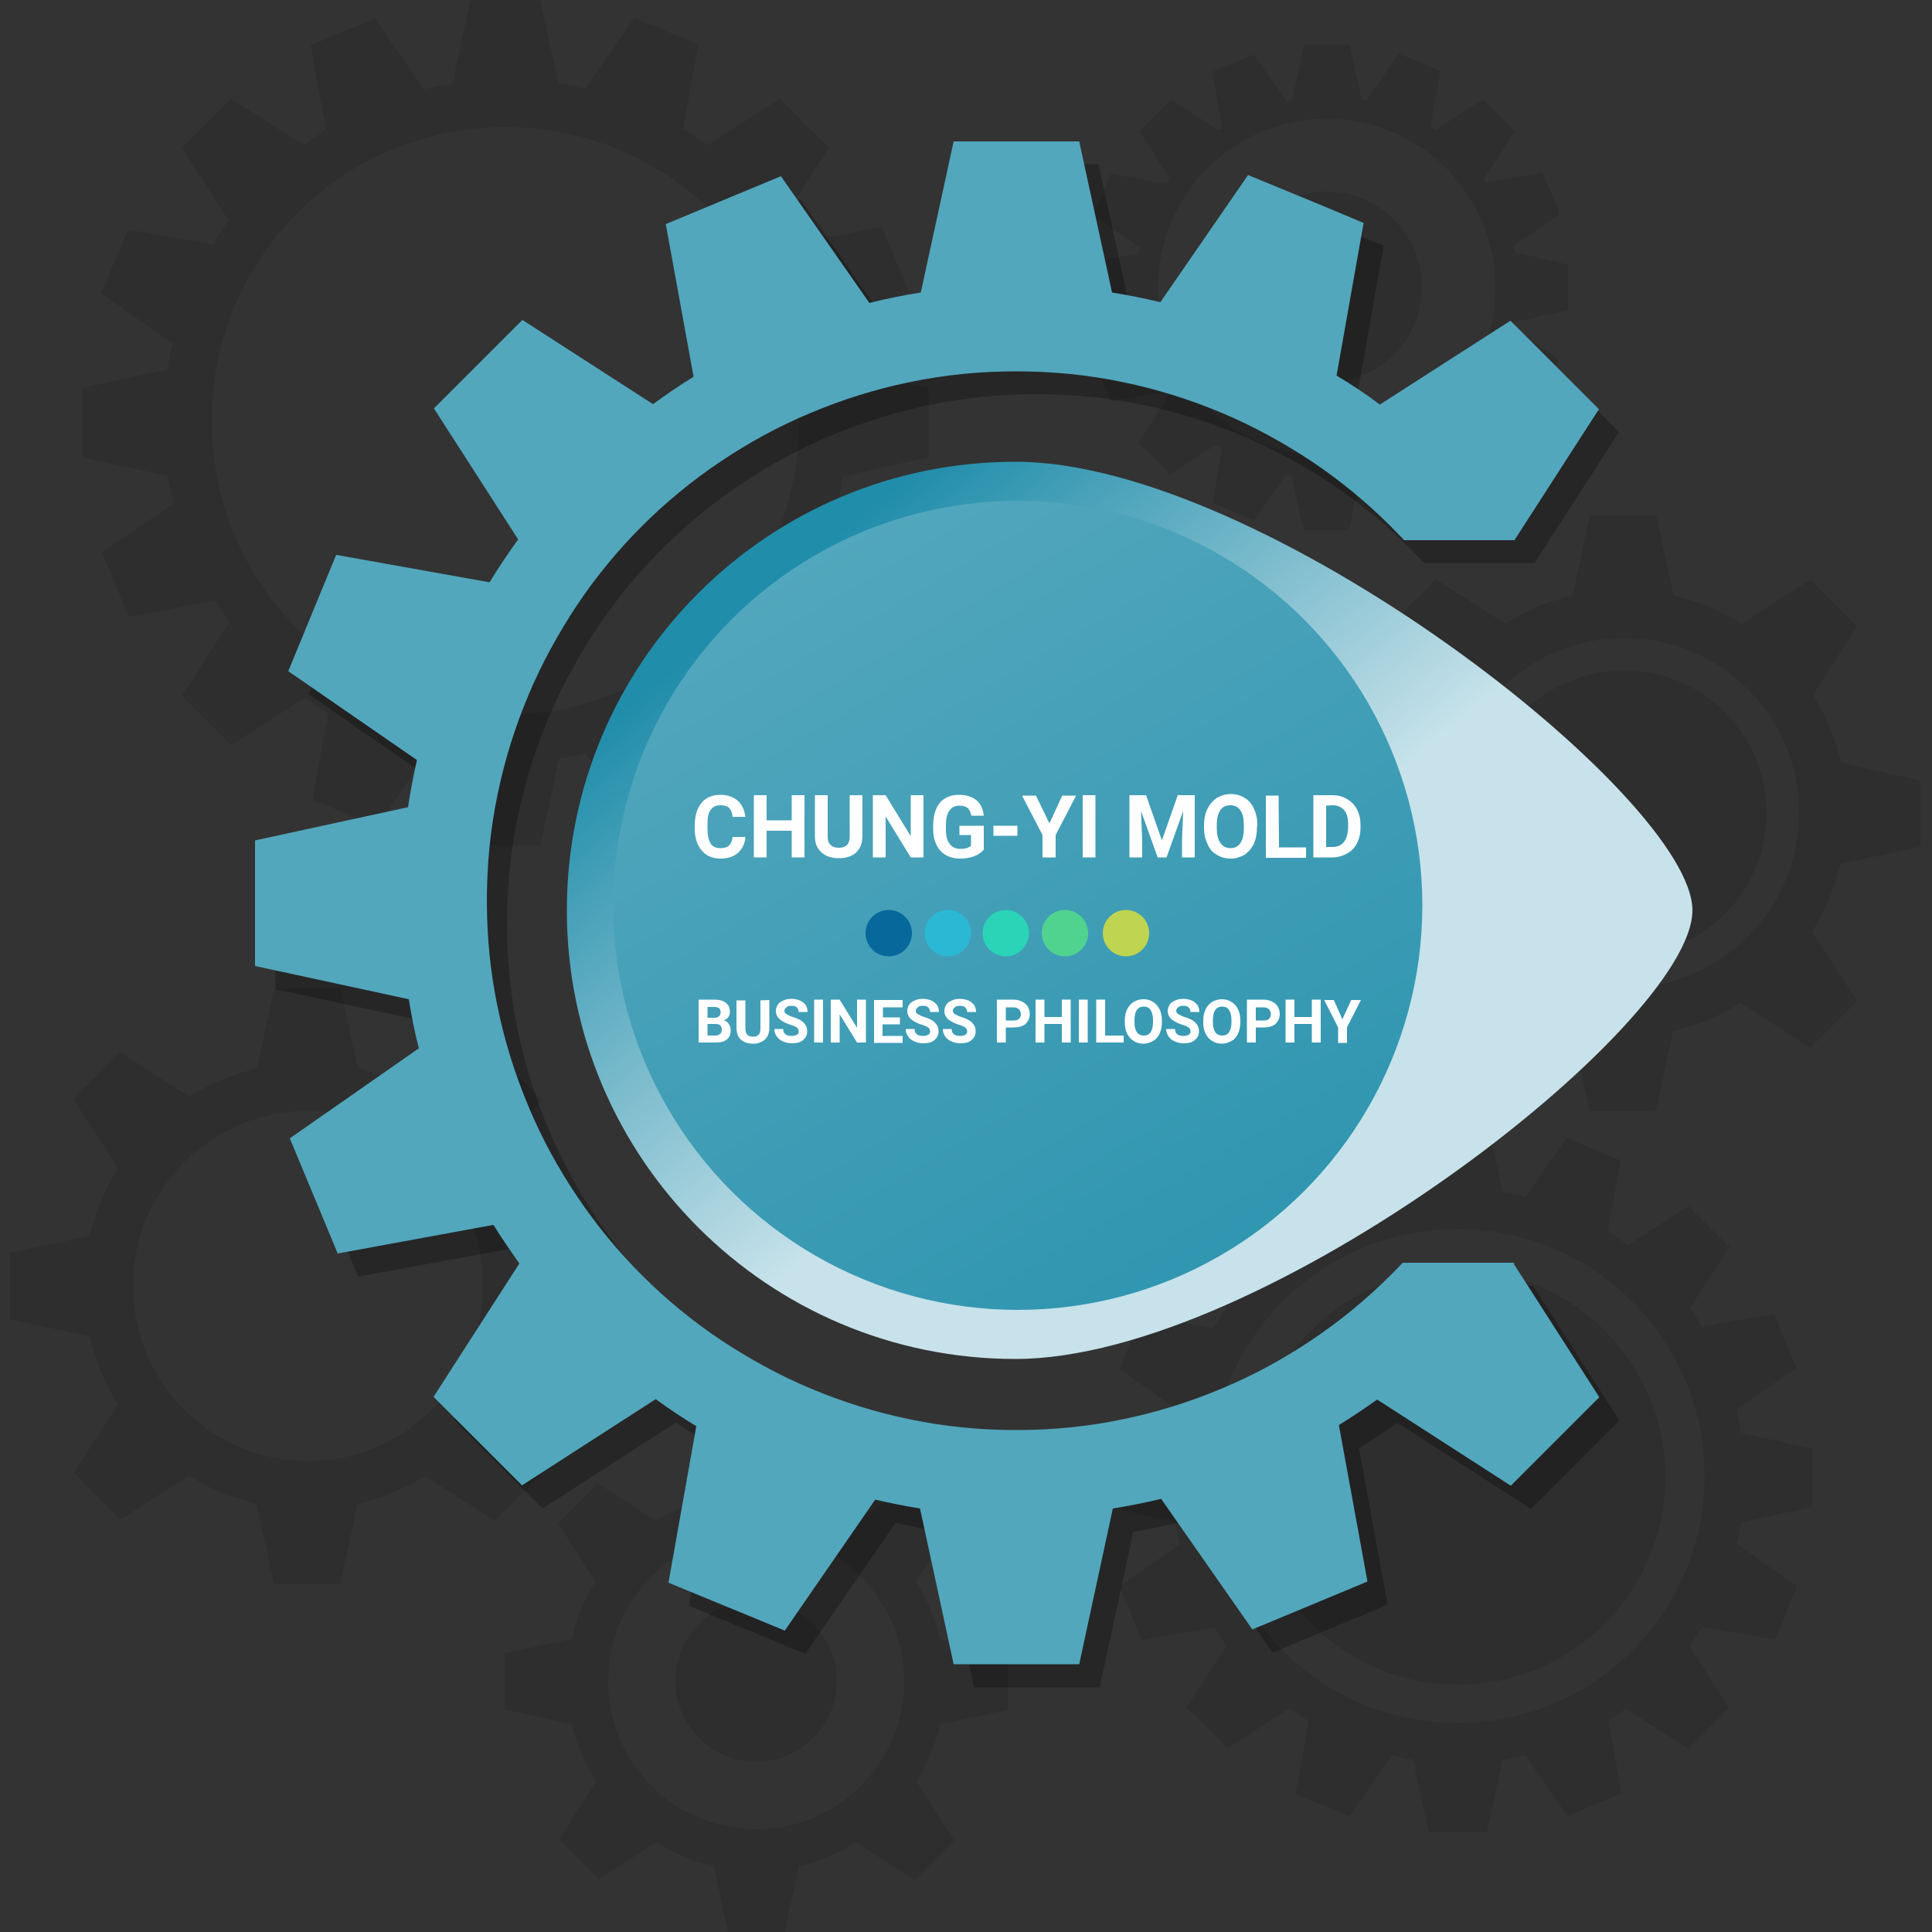 <?xml version="1.0" encoding="utf-8"?>
<!-- Generator: Adobe Illustrator 26.5.1, SVG Export Plug-In . SVG Version: 6.00 Build 0)  -->
<svg version="1.1" id="圖層_1" xmlns="http://www.w3.org/2000/svg" xmlns:xlink="http://www.w3.org/1999/xlink" x="0px" y="0px"
	 viewBox="0 0 500 500" style="enable-background:new 0 0 500 500;" xml:space="preserve">
<rect x="0" y="0" width="500" height="500" fill="#333333" stroke="none"/>
<style type="text/css">
	.st0{opacity:0.1;enable-background:new    ;}
	.st1{opacity:0.26;enable-background:new    ;}
	.st2{fill:#52A7BD;}
	.st3{fill:url(#SVGID_1_);}
	.st4{fill:url(#SVGID_00000099640654739163742080000014079718045392046764_);}
	.st5{fill:#06689B;}
	.st6{fill:#2BB8D5;}
	.st7{fill:#2BD3B7;}
	.st8{fill:#50D38F;}
	.st9{fill:#BFD451;}
	.st10{fill:#FFFFFF;}
</style>
<g>
	<g id="BG">
		<path class="st0" d="M243.2,424.1c-1.2-5.3-3.3-10.3-6.1-14.8l9.7-15l-3.9-3.9l-2.5-2.5l-3.9-3.9l-15,9.7
			c-4.5-2.8-9.5-4.9-14.8-6.2l-3.8-17.6h-5.5h-3.5h-5.5l-3.8,17.6c-5.3,1.2-10.3,3.3-14.8,6.1l-15.1-9.7l-3.9,3.9l-2.5,2.5l-3.9,3.9
			l9.7,15.1c-2.8,4.5-4.9,9.5-6.1,14.8l-17.4,3.8v5.5v3.5v5.5l17.4,3.8c1.2,5.3,3.3,10.4,6.2,14.9l-9.6,15l3.9,3.9l2.5,2.5l3.9,3.9
			l15-9.6c4.5,2.8,9.5,4.9,14.8,6.1l3.8,17.6h5.5h3.5h5.5l3.8-17.6c5.3-1.2,10.3-3.3,14.7-6.1l15.2,9.8l3.9-3.9l2.5-2.5l3.9-3.9
			l-9.8-15.2c2.8-4.5,4.9-9.5,6.1-14.8l17.5-3.8v-5.5v-3.5v-5.5L243.2,424.1z M195.7,473.4c-21.1,0-38.3-17.1-38.3-38.3
			c0-21.1,17.1-38.3,38.3-38.3S234,414,234,435.1C234,456.2,216.9,473.4,195.7,473.4z"/>
		
			<ellipse transform="matrix(0.995 -9.853767e-02 9.853767e-02 0.995 -41.921 21.404)" class="st0" cx="195.7" cy="435.1" rx="20.9" ry="20.9"/>
		<path class="st0" d="M392.1,65.3c-0.1-0.3-0.1-0.5-0.2-0.8c-0.1-0.3-0.1-0.5-0.2-0.8l12-8.3l-1.7-4.1l-1.1-2.6l-1.7-4.1l-14.4,2.7
			c-0.1-0.2-0.2-0.3-0.3-0.5c-0.1-0.2-0.3-0.4-0.4-0.6l7.9-12.3l-3.1-3.1l-2-2l-3.1-3.1l-12.4,8c-0.1-0.1-0.2-0.1-0.2-0.2
			c-0.3-0.2-0.6-0.4-1-0.6l2.6-14.5l-4.1-1.7l-2.6-1.1l-4.1-1.7l-8.4,12.2c-0.1,0-0.1,0-0.2,0c-0.3-0.1-0.7-0.1-1-0.2l-3.1-14.4
			h-4.5H342h-4.5l-3.1,14.4c-0.3,0.1-0.7,0.1-1,0.2c-0.1,0-0.3,0.1-0.4,0.1l-8.5-12.1l-4.1,1.7l-2.6,1.1l-4.1,1.7l2.7,14.5
			c-0.2,0.2-0.5,0.3-0.7,0.5c-0.1,0.1-0.2,0.1-0.2,0.2l-12.4-8l-3.1,3.1l-2,2l-3.1,3.1l7.9,12.3c-0.1,0.2-0.3,0.4-0.4,0.6
			c-0.2,0.2-0.3,0.5-0.5,0.7l-14.4-2.6l-1.7,4.1l-1.1,2.6l-1.7,4.1l12,8.3c0,0.2-0.1,0.3-0.1,0.5c-0.1,0.3-0.1,0.5-0.2,0.8
			l-14.2,3.1v4.5v2.8v4.5l14.1,3.1c0.1,0.4,0.2,0.9,0.2,1.3c0,0.1,0,0.2,0.1,0.3L283,93.1l1.7,4.1l1.1,2.6l1.7,4.1l14.1-2.6
			c0.2,0.3,0.4,0.6,0.6,0.9c0.1,0.1,0.2,0.2,0.2,0.3l-7.8,12.1l3.1,3.1l2,2l3.1,3.1l12-7.7c0.2,0.2,0.4,0.3,0.6,0.4
			c0.3,0.2,0.6,0.4,0.9,0.6l-2.5,14.1l4.1,1.7l2.6,1.1l4.1,1.7l8.1-11.7c0.2,0,0.3,0.1,0.5,0.1c0.4,0.1,0.7,0.2,1.1,0.2l3,13.9h4.5
			h2.8h4.5l3-13.9c0.4-0.1,0.7-0.1,1.1-0.2c0.2-0.1,0.5-0.1,0.7-0.2l8.1,11.7l4.1-1.7l2.6-1.1l4.1-1.7l-2.6-14
			c0.2-0.2,0.4-0.3,0.7-0.4c0.2-0.2,0.4-0.3,0.6-0.4l12,7.7l3.1-3.1l2-2l3.1-3.1l-7.8-12.1c0.1-0.1,0.2-0.2,0.2-0.3
			c0.2-0.4,0.5-0.8,0.7-1.1l14.1,2.5l1.7-4.1l1.1-2.6l1.7-4.1l-11.9-8.2c0,0,0-0.1,0-0.1c0.1-0.4,0.2-0.9,0.2-1.3l14.1-3.1v-4.5
			v-2.8v-4.5L392.1,65.3z M343.4,118.1c-24.1,0-43.7-19.6-43.7-43.7s19.6-43.7,43.7-43.7S387,50.3,387,74.5S367.5,118.1,343.4,118.1
			z"/>
		
			<ellipse transform="matrix(0.707 -0.707 0.707 0.707 48.097 264.514)" class="st0" cx="343.3" cy="74.2" rx="24.7" ry="24.7"/>
		<path class="st0" d="M218.2,95.5c-0.4-2.4-0.8-4.8-1.4-7.2l18.4-12.9l-2.6-6.3l-1.7-4l-2.6-6.3l-22,4.1c-1.2-2-2.5-3.9-3.9-5.8
			l12.1-18.8l-4.8-4.8l-3.1-3.1l-4.8-4.8L183,37.6c-2-1.5-4.1-2.9-6.2-4.2l3.9-21.9l-6.3-2.6l-4-1.7l-6.3-2.6L151.5,23
			c-2.3-0.6-4.6-1-7-1.4l-4.7-21.7H133h-4.4h-6.8l-4.7,21.7c-2.5,0.4-4.9,0.9-7.4,1.5L97,4.8l-6.3,2.6l-4,1.7l-6.3,2.6l4,21.9
			c-2,1.2-4,2.6-5.8,4L59.8,25.5L55,30.4l-3.1,3.1l-4.8,4.8l12.1,18.8c-1.5,2-2.8,4-4.1,6.2l-22-3.9l-2.6,6.3l-1.7,4L26.2,76
			l18.5,12.8c-0.5,2.2-1,4.5-1.3,6.8l-22,4.8v6.8v4.4v6.8l22.1,4.8c0.4,2.4,0.9,4.7,1.4,7.1L26.4,143l2.6,6.3l1.7,4l2.6,6.3
			l22.4-4.1c1.2,1.9,2.4,3.7,3.7,5.5l-12.3,19.1l4.8,4.8l3.1,3.1l4.8,4.8L79,180.6c1.9,1.4,3.9,2.7,5.9,3.9l-4,22.5l6.3,2.6l4,1.7
			l6.3,2.6l13-18.8c2.1,0.5,4.3,0.9,6.5,1.3h-0.1l4.9,22.4h6.8h4.4h6.8l4.9-22.4h-0.1c2.3-0.4,4.6-0.8,6.9-1.4l13.1,18.8l6.3-2.6
			l4-1.7l6.3-2.6l-4.1-22.5c1.9-1.2,3.7-2.4,5.5-3.7l19.2,12.4l4.8-4.8l3.1-3.1l4.8-4.8l-12.3-19.1c1.4-1.9,2.7-3.9,4-5.9l22.4,4
			l2.6-6.3l1.7-4l2.6-6.3l-18.6-12.9c0.5-2.2,1-4.4,1.3-6.7l22.1-4.8v-6.8v-4.4v-6.8L218.2,95.5z M200.9,138.5
			c-1.9,4.5-4.3,8.8-7,12.9c-2.7,4-5.8,7.8-9.3,11.3c-3.4,3.4-7.2,6.6-11.3,9.3c-4.1,2.8-8.4,5.1-12.9,7c-4.6,1.9-9.4,3.4-14.3,4.4
			c-5,1-10.2,1.5-15.3,1.5c-5.2,0-10.3-0.5-15.3-1.5c-4.9-1-9.7-2.5-14.3-4.4c-4.5-1.9-8.8-4.3-12.9-7c-4-2.7-7.8-5.8-11.3-9.3
			c-3.4-3.4-6.6-7.2-9.3-11.3c-2.8-4.1-5.1-8.4-7-12.9c-1.9-4.6-3.4-9.4-4.4-14.3c-1-5-1.5-10.2-1.5-15.3s0.5-10.3,1.5-15.3
			c1-4.9,2.5-9.7,4.4-14.3c1.9-4.5,4.3-8.8,7-12.9c2.7-4,5.8-7.8,9.3-11.3c3.4-3.4,7.2-6.6,11.3-9.3c4.1-2.8,8.4-5.1,12.9-7
			c4.6-1.9,9.4-3.4,14.3-4.4c5-1,10.2-1.5,15.3-1.5c5.2,0,10.3,0.5,15.3,1.5c4.9,1,9.7,2.5,14.3,4.4c4.5,1.9,8.8,4.3,12.9,7
			c4,2.7,7.8,5.8,11.3,9.3c3.4,3.4,6.6,7.2,9.3,11.3c2.8,4.1,5.1,8.4,7,12.9c1.9,4.6,3.4,9.4,4.4,14.3c1,5,1.5,10.2,1.5,15.3
			s-0.5,10.3-1.5,15.3C204.3,129.2,202.9,134,200.9,138.5z"/>
		<path class="st0" d="M450.6,370.8c-0.3-2-0.7-4-1.2-6l15.5-10.8l-2.2-5.3l-1.4-3.4l-2.2-5.3l-18.5,3.4c-1-1.7-2.1-3.3-3.2-4.9
			l10.2-15.8l-4-4l-2.6-2.6l-4-4l-15.7,10.1c-1.7-1.2-3.4-2.4-5.2-3.5l3.3-18.4l-5.3-2.2l-3.4-1.4l-5.3-2.2l-10.6,15.3
			c-1.9-0.5-3.9-0.8-5.8-1.1l-4-18.2h-5.7h-3.6h-5.7l-4,18.2c-2.1,0.3-4.2,0.7-6.2,1.2L349,294.7l-5.3,2.2l-3.4,1.4l-5.3,2.2
			l3.4,18.4c-1.7,1-3.3,2.1-4.9,3.3l-15.7-10.1l-4,4l-2.6,2.6l-4,4l10.2,15.8c-1.2,1.7-2.4,3.4-3.4,5.2l-18.5-3.3l-2.2,5.3l-1.4,3.4
			l-2.2,5.3l15.5,10.7c-0.4,1.9-0.8,3.8-1.1,5.7l-18.5,4v5.7v3.6v5.7l18.5,4c0.3,2,0.7,4,1.2,5.9l-15.6,10.8l2.2,5.3l1.4,3.4
			l2.2,5.3l18.8-3.4c1,1.6,2,3.2,3.1,4.7l-10.3,16.1l4,4l2.6,2.6l4,4l16.1-10.4c1.6,1.1,3.2,2.2,4.9,3.3l-3.4,18.9l5.3,2.2l3.4,1.4
			l5.3,2.2l10.9-15.8c1.8,0.4,3.6,0.8,5.5,1.1h0l4.1,18.8h5.7h3.6h5.7l4.1-18.8h0c2-0.3,3.9-0.7,5.8-1.1l11,15.7l5.3-2.2l3.4-1.4
			l5.3-2.2l-3.5-18.9c1.6-1,3.1-2,4.6-3.1l16.1,10.4l4-4l2.6-2.6l4-4l-10.3-16.1c1.2-1.6,2.3-3.2,3.3-4.9l18.8,3.4l2.2-5.3l1.4-3.4
			l2.2-5.3l-15.6-10.8c0.4-1.8,0.8-3.7,1.1-5.6l18.5-4v-5.7v-3.6v-5.7L450.6,370.8z M436.1,406.9c-1.6,3.8-3.6,7.4-5.9,10.8
			c-2.3,3.4-4.9,6.6-7.8,9.5c-2.9,2.9-6.1,5.5-9.5,7.8c-3.4,2.3-7,4.3-10.8,5.9c-3.8,1.6-7.9,2.9-12,3.7c-4.2,0.9-8.5,1.3-12.9,1.3
			c-4.3,0-8.7-0.4-12.9-1.3c-4.1-0.8-8.1-2.1-12-3.7c-3.8-1.6-7.4-3.6-10.8-5.9c-3.4-2.3-6.6-4.9-9.5-7.8c-2.9-2.9-5.5-6.1-7.8-9.5
			c-2.3-3.4-4.3-7-5.9-10.8c-1.6-3.8-2.9-7.9-3.7-12c-0.9-4.2-1.3-8.5-1.3-12.9c0-4.3,0.4-8.7,1.3-12.9c0.8-4.1,2.1-8.1,3.7-12
			c1.6-3.8,3.6-7.4,5.9-10.8c2.3-3.4,4.9-6.6,7.8-9.5s6.1-5.5,9.5-7.8c3.4-2.3,7-4.3,10.8-5.9c3.8-1.6,7.9-2.9,12-3.7
			c4.2-0.9,8.5-1.3,12.9-1.3c4.3,0,8.7,0.4,12.9,1.3c4.1,0.8,8.1,2.1,12,3.7c3.8,1.6,7.4,3.6,10.8,5.9c3.4,2.3,6.6,4.9,9.5,7.8
			c2.9,2.9,5.5,6.1,7.8,9.5c2.3,3.4,4.3,7,5.9,10.8c1.6,3.8,2.9,7.9,3.7,12c0.9,4.2,1.3,8.5,1.3,12.9c0,4.3-0.4,8.7-1.3,12.9
			C439,399,437.7,403.1,436.1,406.9z"/>
		<circle class="st0" cx="377.3" cy="382.3" r="53.7"/>
		<path class="st0" d="M136,319.8c-1.5-6.3-3.9-12.2-7.3-17.5l11.4-17.8l-4.6-4.6l-2.9-2.9l-4.6-4.6l-17.8,11.4
			c-5.3-3.3-11.3-5.8-17.6-7.3l-4.5-20.8h-6.5h-4.1h-6.5l-4.5,20.8c-6.3,1.5-12.2,3.9-17.5,7.3l-17.9-11.5l-4.6,4.6l-2.9,2.9
			l-4.6,4.6l11.5,17.9c-3.3,5.3-5.8,11.2-7.3,17.5l-20.6,4.5v6.5v4.1v6.5l20.6,4.5c1.5,6.3,4,12.3,7.3,17.6l-11.4,17.7l4.6,4.6
			l2.9,2.9l4.6,4.6l17.7-11.4c5.3,3.3,11.2,5.8,17.5,7.3l4.5,20.8h6.5h4.1h6.5l4.5-20.8c6.3-1.5,12.2-3.9,17.5-7.2l18,11.6l4.6-4.6
			l2.9-2.9l4.6-4.6l-11.6-18c3.3-5.3,5.8-11.2,7.3-17.5l20.7-4.5v-6.5v-4.1v-6.5L136,319.8z M79.7,378.1c-25,0-45.3-20.3-45.3-45.3
			s20.3-45.3,45.3-45.3s45.3,20.3,45.3,45.3S104.8,378.1,79.7,378.1z"/>
		<path class="st0" d="M476.5,197.4c-1.5-6.3-3.9-12.2-7.3-17.5l11.4-17.8l-4.6-4.6l-2.9-2.9l-4.6-4.6l-17.8,11.4
			c-5.3-3.3-11.3-5.8-17.6-7.3l-4.5-20.8h-6.5h-4.1h-6.5l-4.5,20.8c-6.3,1.5-12.2,3.9-17.5,7.3l-17.9-11.5l-4.6,4.6l-2.9,2.9
			l-4.6,4.6l11.5,17.9c-3.3,5.3-5.8,11.2-7.3,17.5l-20.6,4.5v6.5v4.1v6.5l20.6,4.5c1.5,6.3,4,12.3,7.3,17.6l-11.4,17.7l4.6,4.6
			l2.9,2.9l4.6,4.6l17.7-11.4c5.3,3.3,11.2,5.8,17.5,7.3l4.5,20.8h6.5h4.1h6.5l4.5-20.8c6.3-1.5,12.2-3.9,17.5-7.2l18,11.6l4.6-4.6
			l2.9-2.9l4.6-4.6l-11.6-18c3.3-5.3,5.8-11.2,7.3-17.5l20.7-4.5v-6.5v-4.1v-6.5L476.5,197.4z M420.3,255.7
			c-25,0-45.3-20.3-45.3-45.3s20.3-45.3,45.3-45.3s45.3,20.3,45.3,45.3S445.3,255.7,420.3,255.7z"/>
		<circle class="st0" cx="420.3" cy="210.4" r="36.9"/>
	</g>
	<g id="Graphic">
		<g id="Graphic_00000119796791274095780930000015764976013141995395_">
			<path class="st1" d="M397,332.7h-28.8c-1,1.1-2,2.1-3.1,3.2c-6.2,6.2-13,11.8-20.3,16.7c-7.3,4.9-15.1,9.2-23.3,12.6
				c-8.3,3.5-16.9,6.2-25.7,8c-9,1.9-18.3,2.8-27.6,2.8s-18.6-0.9-27.6-2.8c-8.8-1.8-17.4-4.5-25.7-8c-8.1-3.4-15.9-7.7-23.3-12.6
				c-7.3-4.9-14.1-10.5-20.3-16.7c-6.2-6.2-11.8-13-16.7-20.3c-4.9-7.3-9.2-15.1-12.6-23.3c-3.5-8.3-6.2-16.9-8-25.7
				c-1.9-9-2.8-18.3-2.8-27.6c0-9.3,0.9-18.6,2.8-27.6c1.8-8.8,4.5-17.4,8-25.7c3.4-8.1,7.7-15.9,12.6-23.3
				c4.9-7.3,10.5-14.1,16.7-20.3c6.2-6.2,13-11.8,20.3-16.7c7.3-4.9,15.1-9.2,23.3-12.6c8.3-3.5,16.9-6.2,25.7-8
				c9-1.9,18.3-2.8,27.6-2.8s18.6,0.9,27.6,2.8c8.8,1.8,17.4,4.5,25.7,8c8.1,3.4,15.9,7.7,23.3,12.6c7.3,4.9,14.1,10.5,20.3,16.7
				c1.2,1.2,2.3,2.4,3.5,3.6h28.7c0,0-0.1-0.1-0.1-0.1l21.8-33.8l-8.7-8.7l-5.5-5.5l-8.7-8.7l-33.8,21.7c-3.6-2.7-7.3-5.2-11.2-7.5
				l7-39.5l-11.4-4.7l-7.3-3l-11.4-4.7l-22.7,32.9c-4.1-1-8.3-1.8-12.5-2.5l-8.5-39.1h-12.3h-7.9h-12.3l-8.5,39.1
				c-4.5,0.7-8.9,1.6-13.3,2.7l-22.9-32.8l-11.3,4.7l-7.2,3L177.5,64l7.2,39.5c-3.6,2.2-7.1,4.6-10.5,7.1l-33.8-21.8l-8.7,8.7
				l-5.5,5.5l-8.7,8.7l21.8,33.9c-2.6,3.6-5.1,7.3-7.4,11.1l-39.7-7.1L87.6,161l-3,7.3l-4.7,11.4l33.3,23c-0.9,4-1.7,8.1-2.3,12.2
				l-39.6,8.6v12.3v7.9v12.3l39.8,8.6c0.7,4.3,1.5,8.5,2.6,12.7l-33.4,23.3l4.7,11.3l3,7.2l4.7,11.3L133,323c2.1,3.4,4.4,6.7,6.7,10
				l-22.2,34.5l8.7,8.7l5.5,5.5l8.7,8.7l34.6-22.3c3.4,2.5,6.9,4.8,10.5,7l-7.2,40.5l11.4,4.7l7.3,3l11.4,4.7l23.4-33.9
				c3.9,0.9,7.8,1.7,11.7,2.3h-0.1l8.7,40.3h12.3h7.9h12.3l8.7-40.3h-0.1c4.2-0.7,8.4-1.5,12.5-2.5l23.6,33.8l11.3-4.7l7.2-3
				l11.3-4.7l-7.4-40.5c3.4-2.1,6.7-4.3,9.9-6.6l34.6,22.3l8.7-8.7l5.5-5.5l8.7-8.7L396.9,333C396.9,332.9,397,332.8,397,332.7z"/>
			<path class="st2" d="M391.9,326.8H363c-1,1.1-2,2.1-3.1,3.2c-6.2,6.2-13,11.8-20.3,16.7c-7.3,4.9-15.1,9.2-23.3,12.6
				c-8.3,3.5-16.9,6.2-25.7,8c-9,1.9-18.3,2.8-27.6,2.8c-9.3,0-18.6-0.9-27.6-2.8c-8.8-1.8-17.4-4.5-25.7-8
				c-8.1-3.4-15.9-7.7-23.3-12.6c-7.3-4.9-14.1-10.5-20.3-16.7c-6.2-6.2-11.8-13-16.7-20.3c-4.9-7.3-9.2-15.1-12.6-23.3
				c-3.5-8.3-6.2-16.9-8-25.7c-1.9-9-2.8-18.3-2.8-27.6c0-9.3,0.9-18.6,2.8-27.6c1.8-8.8,4.5-17.4,8-25.7
				c3.4-8.1,7.7-15.9,12.6-23.3c4.9-7.3,10.5-14.1,16.7-20.3c6.2-6.2,13-11.8,20.3-16.7c7.3-4.9,15.1-9.2,23.3-12.6
				c8.3-3.5,16.9-6.2,25.7-8c9-1.9,18.3-2.8,27.6-2.8c9.3,0,18.6,0.9,27.6,2.8c8.8,1.8,17.4,4.5,25.7,8c8.1,3.4,15.9,7.7,23.3,12.6
				c7.3,4.9,14.1,10.5,20.3,16.7c1.2,1.2,2.3,2.4,3.5,3.6h28.7c0,0-0.1-0.1-0.1-0.1l21.8-33.8l-8.7-8.7l-5.5-5.5l-8.7-8.7
				l-33.8,21.7c-3.6-2.7-7.3-5.2-11.2-7.5l7-39.5L341.7,53l-7.3-3l-11.4-4.7l-22.7,32.9c-4.1-1-8.3-1.8-12.5-2.5l-8.5-39.1H267h-7.9
				h-12.3l-8.5,39.1c-4.5,0.7-8.9,1.6-13.3,2.7l-22.9-32.8l-11.3,4.7l-7.2,3l-11.3,4.7l7.2,39.5c-3.6,2.2-7.1,4.6-10.5,7.1
				l-33.8-21.8l-8.7,8.7l-5.5,5.5l-8.7,8.7l21.8,33.9c-2.6,3.6-5.1,7.3-7.4,11.1l-39.7-7.1l-4.7,11.4l-3,7.3l-4.7,11.4l33.3,23
				c-0.9,4-1.7,8.1-2.3,12.2l-39.6,8.6v12.3v7.9v12.3l39.8,8.6c0.7,4.3,1.5,8.5,2.6,12.7l-33.4,23.3l4.7,11.3l3,7.2l4.7,11.3
				l40.3-7.4c2.1,3.4,4.4,6.7,6.7,10l-22.2,34.5l8.7,8.7l5.5,5.5l8.7,8.7l34.6-22.3c3.4,2.5,6.9,4.8,10.5,7l-7.2,40.5l11.4,4.7
				l7.3,3l11.4,4.7l23.4-33.9c3.9,0.9,7.8,1.7,11.7,2.3h-0.1l8.7,40.3h12.3h7.9h12.3l8.7-40.3H288c4.2-0.7,8.4-1.5,12.5-2.5
				l23.6,33.8l11.3-4.7l7.2-3l11.3-4.7l-7.4-40.5c3.4-2.1,6.7-4.3,9.9-6.6l34.6,22.3l8.7-8.7l5.5-5.5l8.7-8.7L391.7,327
				C391.8,327,391.8,326.9,391.9,326.8z"/>
			
				<linearGradient id="SVGID_1_" gradientUnits="userSpaceOnUse" x1="294.787" y1="246.996" x2="206.097" y2="355.267" gradientTransform="matrix(1 0 0 -1 0 502)">
				<stop  offset="0" style="stop-color:#C7E2EA"/>
				<stop  offset="1" style="stop-color:#208DAA"/>
			</linearGradient>
			<path class="st3" d="M438,235.6c0,29.8-111.1,116.1-175.2,116.1s-116.1-52-116.1-116.1s52-116.1,116.1-116.1S438,206.3,438,235.6
				z"/>
			
				<linearGradient id="SVGID_00000140001800562810849560000003289099993179526590_" gradientUnits="userSpaceOnUse" x1="208.27" y1="361.141" x2="370.607" y2="85.797" gradientTransform="matrix(1 0 0 -1 0 502)">
				<stop  offset="0" style="stop-color:#52A7BD"/>
				<stop  offset="1" style="stop-color:#208DAA"/>
			</linearGradient>
			<circle style="fill:url(#SVGID_00000140001800562810849560000003289099993179526590_);" cx="263.4" cy="234.3" r="104.7"/>
		</g>
		<g id="Color_set">
			<circle class="st5" cx="230" cy="241.5" r="6"/>
			<circle class="st6" cx="245.3" cy="241.5" r="6"/>
			<circle class="st7" cx="260.3" cy="241.5" r="6"/>
			<circle class="st8" cx="275.6" cy="241.5" r="6"/>
			<circle class="st9" cx="291.4" cy="241.5" r="6"/>
		</g>
		<g>
			<path class="st10" d="M180.8,269.8v-11.1h3.9c1.3,0,2.4,0.2,3.1,0.8c0.7,0.5,1.1,1.3,1.1,2.3c0,0.5-0.1,1-0.4,1.4
				c-0.3,0.4-0.7,0.7-1.2,0.9c0.6,0.1,1,0.4,1.3,0.9c0.3,0.4,0.5,1,0.5,1.6c0,1.1-0.3,1.9-1,2.4c-0.7,0.6-1.6,0.8-2.9,0.8
				L180.8,269.8L180.8,269.8z M183.1,263.4h1.7c1.1,0,1.7-0.5,1.7-1.4c0-0.5-0.2-0.9-0.4-1.1c-0.3-0.2-0.7-0.3-1.4-0.3h-1.6
				L183.1,263.4L183.1,263.4z M183.1,265v3h1.9c0.5,0,1-0.1,1.3-0.4c0.3-0.2,0.5-0.6,0.5-1.1c0-1-0.5-1.5-1.6-1.5H183.1z"/>
			<path class="st10" d="M199.1,258.8v7.3c0,1.2-0.4,2.2-1.1,2.9c-0.8,0.7-1.8,1.1-3.1,1.1c-1.3,0-2.3-0.3-3.1-1
				c-0.8-0.7-1.1-1.6-1.2-2.8v-7.4h2.3v7.3c0,0.7,0.2,1.3,0.5,1.6c0.3,0.3,0.8,0.5,1.5,0.5c1.3,0,1.9-0.7,1.9-2v-7.4L199.1,258.8
				L199.1,258.8z"/>
			<path class="st10" d="M206.7,266.9c0-0.4-0.2-0.8-0.5-1s-0.9-0.5-1.6-0.7s-1.4-0.5-1.9-0.8c-1.3-0.7-1.9-1.6-1.9-2.8
				c0-0.6,0.2-1.1,0.5-1.6c0.3-0.5,0.8-0.8,1.5-1.1c0.6-0.3,1.3-0.4,2.1-0.4s1.5,0.2,2.1,0.4c0.6,0.3,1.1,0.7,1.5,1.2
				c0.3,0.5,0.5,1.1,0.5,1.8h-2.3c0-0.5-0.2-0.9-0.5-1.2c-0.3-0.3-0.8-0.4-1.4-0.4c-0.6,0-1,0.1-1.3,0.4c-0.3,0.2-0.5,0.6-0.5,0.9
				c0,0.4,0.2,0.7,0.6,0.9c0.4,0.2,0.9,0.5,1.6,0.7c1.3,0.4,2.3,0.9,2.8,1.5c0.6,0.6,0.9,1.3,0.9,2.2c0,1-0.4,1.7-1.1,2.3
				c-0.7,0.6-1.7,0.8-2.9,0.8c-0.9,0-1.6-0.2-2.3-0.5c-0.7-0.3-1.2-0.7-1.6-1.3s-0.6-1.2-0.6-1.9h2.3c0,1.2,0.7,1.8,2.2,1.8
				c0.5,0,1-0.1,1.3-0.3C206.7,267.6,206.7,267.3,206.7,266.9z"/>
			<path class="st10" d="M213,269.8h-2.3v-11.1h2.3V269.8z"/>
			<path class="st10" d="M224.1,269.8h-2.3l-4.5-7.3v7.3h-2.3v-11.1h2.3l4.5,7.3v-7.3h2.3L224.1,269.8L224.1,269.8z"/>
			<path class="st10" d="M232.8,265.1h-4.4v3h5.2v1.8h-7.4v-11.1h7.4v1.9h-5.1v2.6h4.4V265.1z"/>
			<path class="st10" d="M240.7,266.9c0-0.4-0.2-0.8-0.5-1c-0.3-0.2-0.9-0.5-1.6-0.7s-1.4-0.5-1.9-0.8c-1.3-0.7-1.9-1.6-1.9-2.8
				c0-0.6,0.2-1.1,0.5-1.6c0.3-0.5,0.8-0.8,1.5-1.1c0.6-0.3,1.3-0.4,2.1-0.4s1.5,0.2,2.1,0.4c0.6,0.3,1.1,0.7,1.5,1.2
				c0.3,0.5,0.5,1.1,0.5,1.8h-2.3c0-0.5-0.2-0.9-0.5-1.2c-0.3-0.3-0.8-0.4-1.4-0.4c-0.6,0-1,0.1-1.3,0.4c-0.3,0.2-0.5,0.6-0.5,0.9
				c0,0.4,0.2,0.7,0.6,0.9c0.4,0.2,0.9,0.5,1.6,0.7c1.3,0.4,2.3,0.9,2.8,1.5c0.6,0.6,0.9,1.3,0.9,2.2c0,1-0.4,1.7-1.1,2.3
				c-0.7,0.6-1.7,0.8-2.9,0.8c-0.9,0-1.6-0.2-2.3-0.5c-0.7-0.3-1.2-0.7-1.6-1.3s-0.6-1.2-0.6-1.9h2.3c0,1.2,0.7,1.8,2.2,1.8
				c0.5,0,1-0.1,1.3-0.3C240.6,267.6,240.7,267.3,240.7,266.9z"/>
			<path class="st10" d="M250.3,266.9c0-0.4-0.2-0.8-0.5-1s-0.9-0.5-1.6-0.7s-1.4-0.5-1.9-0.8c-1.3-0.7-1.9-1.6-1.9-2.8
				c0-0.6,0.2-1.1,0.5-1.6c0.3-0.5,0.8-0.8,1.5-1.1c0.6-0.3,1.3-0.4,2.1-0.4s1.5,0.2,2.1,0.4c0.6,0.3,1.1,0.7,1.5,1.2
				c0.3,0.5,0.5,1.1,0.5,1.8h-2.3c0-0.5-0.2-0.9-0.5-1.2c-0.3-0.3-0.8-0.4-1.4-0.4c-0.6,0-1,0.1-1.3,0.4c-0.3,0.2-0.5,0.6-0.5,0.9
				c0,0.4,0.2,0.7,0.6,0.9c0.4,0.2,0.9,0.5,1.6,0.7c1.3,0.4,2.3,0.9,2.8,1.5c0.6,0.6,0.9,1.3,0.9,2.2c0,1-0.4,1.7-1.1,2.3
				c-0.7,0.6-1.7,0.8-2.9,0.8c-0.9,0-1.6-0.2-2.3-0.5c-0.7-0.3-1.2-0.7-1.6-1.3s-0.6-1.2-0.6-1.9h2.3c0,1.2,0.7,1.8,2.2,1.8
				c0.5,0,1-0.1,1.3-0.3C250.2,267.6,250.3,267.3,250.3,266.9z"/>
			<path class="st10" d="M260.3,265.9v3.9H258v-11.1h4.3c0.8,0,1.6,0.2,2.2,0.5s1.1,0.7,1.5,1.3c0.3,0.6,0.5,1.2,0.5,1.9
				c0,1.1-0.4,1.9-1.1,2.6c-0.7,0.6-1.8,0.9-3.1,0.9L260.3,265.9L260.3,265.9z M260.3,264.1h2c0.6,0,1.1-0.1,1.4-0.4
				c0.3-0.3,0.5-0.7,0.5-1.2s-0.2-1-0.5-1.3c-0.3-0.3-0.8-0.5-1.3-0.5h-2.1L260.3,264.1L260.3,264.1z"/>
			<path class="st10" d="M277.1,269.8h-2.3v-4.8h-4.5v4.8H268v-11.1h2.3v4.5h4.5v-4.5h2.3V269.8z"/>
			<path class="st10" d="M281.5,269.8h-2.3v-11.1h2.3V269.8z"/>
			<path class="st10" d="M285.9,268h4.9v1.8h-7.1v-11.1h2.3V268z"/>
			<path class="st10" d="M300.7,264.6c0,1.1-0.2,2-0.6,2.9c-0.4,0.8-0.9,1.5-1.7,1.9c-0.7,0.4-1.5,0.7-2.5,0.7
				c-0.9,0-1.7-0.2-2.5-0.7c-0.7-0.4-1.3-1.1-1.7-1.9c-0.4-0.8-0.6-1.8-0.6-2.8v-0.6c0-1.1,0.2-2,0.6-2.9c0.4-0.8,1-1.5,1.7-1.9
				c0.7-0.4,1.5-0.7,2.5-0.7s1.7,0.2,2.5,0.7c0.7,0.4,1.3,1.1,1.7,1.9c0.4,0.8,0.6,1.8,0.6,2.9V264.6L300.7,264.6z M298.4,264.1
				c0-1.2-0.2-2-0.6-2.7c-0.4-0.6-1-0.9-1.8-0.9s-1.4,0.3-1.8,0.9c-0.4,0.6-0.6,1.5-0.6,2.6v0.5c0,1.1,0.2,2,0.6,2.6
				c0.4,0.6,1,0.9,1.8,0.9c0.8,0,1.4-0.3,1.8-0.9c0.4-0.6,0.6-1.5,0.6-2.6L298.4,264.1L298.4,264.1z"/>
			<path class="st10" d="M308.1,266.9c0-0.4-0.2-0.8-0.5-1s-0.9-0.5-1.6-0.7s-1.4-0.5-1.9-0.8c-1.3-0.7-1.9-1.6-1.9-2.8
				c0-0.6,0.2-1.1,0.5-1.6c0.3-0.5,0.8-0.8,1.5-1.1c0.6-0.3,1.3-0.4,2.1-0.4s1.5,0.2,2.1,0.4c0.6,0.3,1.1,0.7,1.5,1.2
				c0.3,0.5,0.5,1.1,0.5,1.8h-2.3c0-0.5-0.2-0.9-0.5-1.2c-0.3-0.3-0.8-0.4-1.4-0.4c-0.6,0-1,0.1-1.3,0.4c-0.3,0.2-0.5,0.6-0.5,0.9
				c0,0.4,0.2,0.7,0.6,0.9c0.4,0.2,0.9,0.5,1.6,0.7c1.3,0.4,2.3,0.9,2.8,1.5c0.6,0.6,0.9,1.3,0.9,2.2c0,1-0.4,1.7-1.1,2.3
				c-0.7,0.6-1.7,0.8-2.9,0.8c-0.9,0-1.6-0.2-2.3-0.5c-0.7-0.3-1.2-0.7-1.6-1.3s-0.6-1.2-0.6-1.9h2.3c0,1.2,0.7,1.8,2.2,1.8
				c0.5,0,1-0.1,1.3-0.3C308,267.6,308.1,267.3,308.1,266.9z"/>
			<path class="st10" d="M321,264.6c0,1.1-0.2,2-0.6,2.9c-0.4,0.8-0.9,1.5-1.7,1.9c-0.7,0.4-1.5,0.7-2.5,0.7c-0.9,0-1.7-0.2-2.5-0.7
				c-0.7-0.4-1.3-1.1-1.7-1.9c-0.4-0.8-0.6-1.8-0.6-2.8v-0.6c0-1.1,0.2-2,0.6-2.9c0.4-0.8,1-1.5,1.7-1.9c0.7-0.4,1.5-0.7,2.5-0.7
				c0.9,0,1.7,0.2,2.5,0.7c0.7,0.4,1.3,1.1,1.7,1.9c0.4,0.8,0.6,1.8,0.6,2.9L321,264.6L321,264.6z M318.7,264.1c0-1.2-0.2-2-0.6-2.7
				c-0.4-0.6-1-0.9-1.8-0.9c-0.8,0-1.4,0.3-1.8,0.9c-0.4,0.6-0.6,1.5-0.6,2.6v0.5c0,1.1,0.2,2,0.6,2.6c0.4,0.6,1,0.9,1.8,0.9
				c0.8,0,1.4-0.3,1.8-0.9c0.4-0.6,0.6-1.5,0.6-2.6L318.7,264.1L318.7,264.1z"/>
			<path class="st10" d="M325,265.9v3.9h-2.3v-11.1h4.3c0.8,0,1.6,0.2,2.2,0.5s1.1,0.7,1.5,1.3c0.3,0.6,0.5,1.2,0.5,1.9
				c0,1.1-0.4,1.9-1.1,2.6c-0.7,0.6-1.8,0.9-3.1,0.9L325,265.9L325,265.9z M325,264.1h2c0.6,0,1.1-0.1,1.4-0.4
				c0.3-0.3,0.5-0.7,0.5-1.2s-0.2-1-0.5-1.3c-0.3-0.3-0.8-0.5-1.3-0.5H325L325,264.1L325,264.1z"/>
			<path class="st10" d="M341.8,269.8h-2.3v-4.8H335v4.8h-2.3v-11.1h2.3v4.5h4.5v-4.5h2.3V269.8z"/>
			<path class="st10" d="M347.4,263.8l2.3-5h2.5l-3.6,7.1v4h-2.3v-4l-3.6-7.1h2.5L347.4,263.8z"/>
		</g>
	</g>
	<g id="Loren_ipsum">
		<g>
			<path class="st10" d="M192.9,216.6c-0.1,1.7-0.8,3.1-1.9,4.1c-1.1,1-2.7,1.5-4.5,1.5c-2.1,0-3.7-0.7-4.9-2.1
				c-1.2-1.4-1.8-3.3-1.8-5.7v-1c0-1.5,0.3-2.9,0.8-4.1c0.6-1.2,1.3-2.1,2.3-2.7c1-0.6,2.2-0.9,3.5-0.9c1.9,0,3.3,0.5,4.5,1.5
				c1.1,1,1.8,2.4,2,4.2h-3.3c-0.1-1-0.4-1.8-0.9-2.3c-0.5-0.5-1.3-0.7-2.3-0.7c-1.1,0-1.9,0.4-2.5,1.2c-0.6,0.8-0.8,2-0.8,3.7v1.2
				c0,1.7,0.3,3,0.8,3.8c0.5,0.8,1.4,1.2,2.5,1.2c1,0,1.8-0.2,2.3-0.7c0.5-0.5,0.8-1.2,0.9-2.2L192.9,216.6L192.9,216.6z"/>
			<path class="st10" d="M208.2,221.9h-3.3V215h-6.5v6.9h-3.3v-16.1h3.3v6.5h6.5v-6.5h3.3V221.9z"/>
			<path class="st10" d="M223.2,205.8v10.6c0,1.8-0.6,3.2-1.6,4.2c-1.1,1-2.6,1.5-4.5,1.5c-1.9,0-3.4-0.5-4.5-1.5
				c-1.1-1-1.7-2.3-1.7-4.1v-10.7h3.3v10.6c0,1.1,0.2,1.8,0.8,2.3c0.5,0.5,1.2,0.7,2.1,0.7c1.9,0,2.8-1,2.8-2.9v-10.7L223.2,205.8
				L223.2,205.8z"/>
			<path class="st10" d="M239,221.9h-3.3l-6.5-10.6v10.6h-3.3v-16.1h3.3l6.5,10.6v-10.6h3.3V221.9z"/>
			<path class="st10" d="M254.6,219.9c-0.6,0.7-1.4,1.3-2.5,1.7c-1.1,0.4-2.3,0.6-3.6,0.6c-1.4,0-2.6-0.3-3.7-0.9
				c-1.1-0.6-1.9-1.5-2.4-2.6c-0.6-1.1-0.9-2.5-0.9-4.1v-1.1c0-1.6,0.3-3,0.8-4.2c0.5-1.2,1.3-2.1,2.3-2.7c1-0.6,2.2-0.9,3.6-0.9
				c1.9,0,3.4,0.5,4.5,1.4c1.1,0.9,1.7,2.2,1.9,4h-3.2c-0.2-0.9-0.5-1.6-1-2c-0.5-0.4-1.2-0.6-2.1-0.6c-1.1,0-2,0.4-2.6,1.3
				c-0.6,0.8-0.9,2.1-0.9,3.8v1c0,1.7,0.3,3,1,3.8c0.6,0.9,1.6,1.3,2.8,1.3c1.2,0,2.1-0.3,2.7-0.8v-2.8h-3v-2.4h6.3V219.9z"/>
			<path class="st10" d="M263.3,216.3h-6.2v-2.6h6.2V216.3z"/>
			<path class="st10" d="M271.6,213.1l3.3-7.2h3.6l-5.3,10.2v5.8h-3.4v-5.8l-5.3-10.2h3.6L271.6,213.1z"/>
			<path class="st10" d="M283.5,221.9h-3.3v-16.1h3.3V221.9z"/>
			<path class="st10" d="M296.6,205.8l4.1,11.7l4.1-11.7h4.4v16.1h-3.3v-4.4l0.3-7.6l-4.3,12h-2.3l-4.3-12l0.3,7.6v4.4h-3.3v-16.1
				L296.6,205.8L296.6,205.8z"/>
			<path class="st10" d="M325.3,214.2c0,1.6-0.3,3-0.8,4.2c-0.6,1.2-1.4,2.1-2.4,2.8c-1.1,0.6-2.2,1-3.6,1c-1.3,0-2.5-0.3-3.6-1
				c-1.1-0.6-1.9-1.5-2.4-2.8c-0.6-1.2-0.9-2.6-0.9-4.1v-0.8c0-1.6,0.3-3,0.9-4.2c0.6-1.2,1.4-2.1,2.4-2.8c1.1-0.6,2.2-1,3.6-1
				s2.5,0.3,3.6,1c1.1,0.6,1.9,1.6,2.4,2.8c0.6,1.2,0.9,2.6,0.9,4.2L325.3,214.2L325.3,214.2z M321.9,213.5c0-1.7-0.3-3-0.9-3.8
				c-0.6-0.9-1.5-1.3-2.6-1.3c-1.1,0-2,0.4-2.6,1.3c-0.6,0.9-0.9,2.1-0.9,3.8v0.8c0,1.6,0.3,2.9,0.9,3.8c0.6,0.9,1.5,1.4,2.6,1.4
				c1.1,0,2-0.4,2.6-1.3c0.6-0.9,0.9-2.1,0.9-3.8L321.9,213.5L321.9,213.5z"/>
			<path class="st10" d="M331,219.3h7v2.7h-10.4v-16.1h3.3L331,219.3L331,219.3z"/>
			<path class="st10" d="M339.9,221.9v-16.1h4.9c1.4,0,2.7,0.3,3.8,1c1.1,0.6,2,1.5,2.6,2.7c0.6,1.2,0.9,2.5,0.9,4v0.7
				c0,1.5-0.3,2.8-0.9,4c-0.6,1.2-1.5,2.1-2.6,2.7c-1.1,0.6-2.4,1-3.8,1L339.9,221.9L339.9,221.9z M343.2,208.5v10.7h1.6
				c1.3,0,2.3-0.4,3-1.3c0.7-0.8,1-2.1,1.1-3.6v-0.9c0-1.6-0.3-2.9-1-3.7s-1.7-1.3-3-1.3L343.2,208.5L343.2,208.5z"/>
		</g>
	</g>
</g>
</svg>
